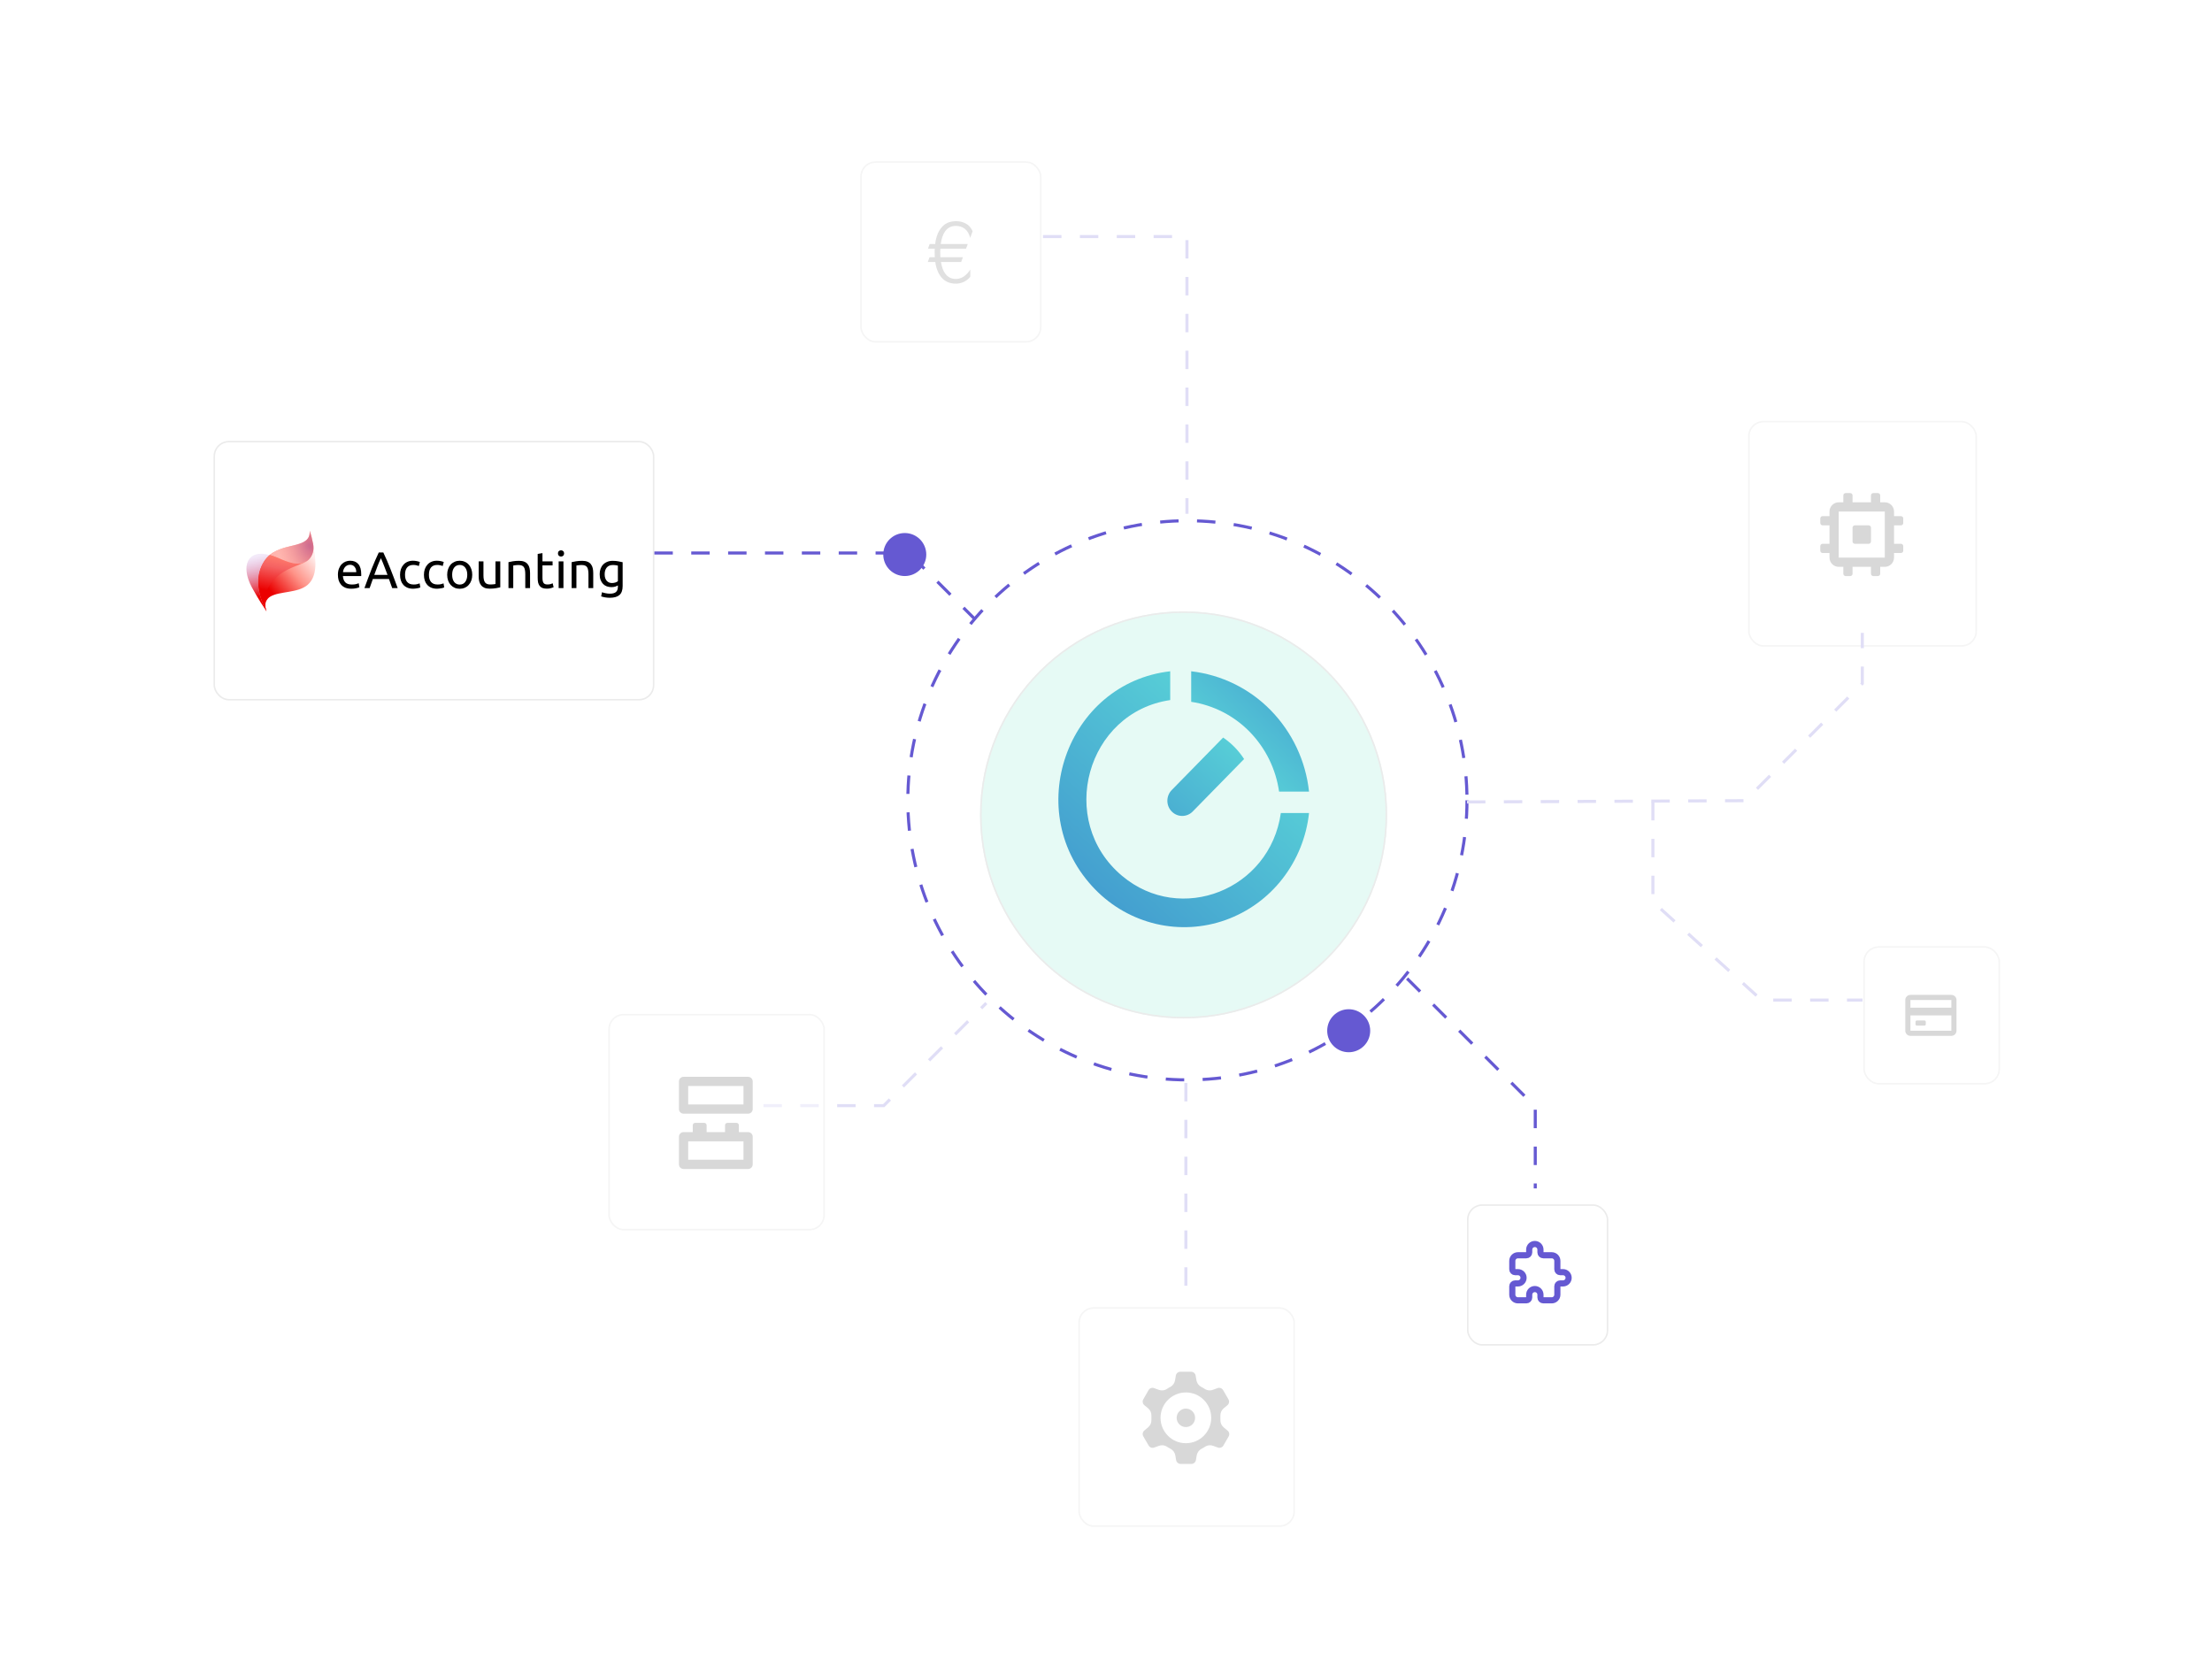 <svg width="1440" height="1080" viewBox="0 0 1440 1080" fill="none" xmlns="http://www.w3.org/2000/svg">
<g filter="url(#filter0_d_525_72959)">
<rect x="139" y="277" width="287" height="169" rx="10" fill="white"/>
<rect x="139.5" y="277.5" width="286" height="168" rx="9.5" stroke="#EBEBEB"/>
<path d="M219.982 364.194C219.982 362.654 220.202 361.316 220.651 360.182C221.099 359.023 221.692 358.067 222.428 357.305C223.164 356.544 224.011 355.977 224.967 355.596C225.923 355.215 226.905 355.029 227.912 355.029C230.256 355.029 232.05 355.765 233.294 357.238C234.546 358.685 235.164 360.91 235.164 363.898V364.431C235.164 364.634 235.156 364.82 235.13 364.998H223.224C223.359 366.8 223.884 368.18 224.798 369.11C225.712 370.05 227.142 370.515 229.08 370.515C230.171 370.515 231.085 370.422 231.821 370.244C232.583 370.041 233.15 369.855 233.531 369.677L233.963 372.284C233.582 372.487 232.913 372.699 231.957 372.919C231.018 373.139 229.951 373.257 228.741 373.257C227.226 373.257 225.906 373.037 224.798 372.589C223.706 372.123 222.8 371.488 222.09 370.684C221.379 369.881 220.837 368.933 220.482 367.841C220.143 366.724 219.982 365.514 219.982 364.194ZM231.923 362.484C231.948 361.079 231.585 359.929 230.848 359.04C230.137 358.126 229.139 357.669 227.869 357.669C227.159 357.669 226.524 357.813 225.965 358.101C225.432 358.371 224.975 358.727 224.594 359.175C224.214 359.624 223.917 360.132 223.689 360.716C223.486 361.3 223.351 361.883 223.291 362.493H231.923V362.484ZM255.33 372.859C254.95 371.852 254.594 370.871 254.264 369.914C253.926 368.933 253.587 367.943 253.223 366.936H242.721L240.614 372.859H237.237C238.126 370.405 238.964 368.146 239.742 366.072C240.521 363.974 241.283 361.993 242.019 360.115C242.78 358.245 243.525 356.459 244.261 354.758C244.998 353.04 245.768 351.348 246.572 349.672H249.55C250.354 351.348 251.124 353.04 251.861 354.758C252.597 356.451 253.333 358.236 254.069 360.115C254.831 361.985 255.593 363.974 256.38 366.072C257.158 368.146 257.996 370.414 258.893 372.859H255.347H255.33ZM252.284 364.261C251.573 362.323 250.854 360.445 250.143 358.642C249.449 356.814 248.73 355.063 247.968 353.387C247.189 355.063 246.436 356.814 245.725 358.642C245.031 360.445 244.346 362.323 243.652 364.261H252.284ZM268.955 373.257C267.55 373.257 266.315 373.037 265.24 372.589C264.191 372.14 263.302 371.522 262.566 370.718C261.855 369.914 261.313 368.967 260.958 367.875C260.602 366.758 260.425 365.531 260.425 364.194C260.425 362.857 260.611 361.63 260.992 360.513C261.39 359.395 261.948 358.439 262.667 357.635C263.378 356.806 264.25 356.171 265.274 355.731C266.323 355.266 267.483 355.029 268.752 355.029C269.53 355.029 270.309 355.096 271.096 355.232C271.875 355.367 272.628 355.579 273.339 355.867L272.636 358.507C272.171 358.287 271.621 358.109 270.994 357.974C270.394 357.838 269.742 357.771 269.057 357.771C267.313 357.771 265.976 358.321 265.045 359.412C264.131 360.504 263.674 362.103 263.674 364.194C263.674 365.133 263.776 365.988 263.979 366.766C264.199 367.545 264.538 368.213 264.986 368.772C265.452 369.33 266.044 369.762 266.763 370.075C267.474 370.363 268.346 370.507 269.37 370.507C270.199 370.507 270.944 370.431 271.612 370.27C272.281 370.117 272.805 369.948 273.186 369.771L273.618 372.377C273.44 372.487 273.186 372.597 272.848 372.715C272.509 372.809 272.137 372.885 271.714 372.952C271.291 373.045 270.834 373.105 270.343 373.156C269.877 373.223 269.42 373.257 268.972 373.257H268.955ZM284.509 373.257C283.104 373.257 281.869 373.037 280.794 372.589C279.745 372.14 278.856 371.522 278.12 370.718C277.409 369.914 276.867 368.967 276.512 367.875C276.157 366.758 275.979 365.531 275.979 364.194C275.979 362.857 276.165 361.63 276.546 360.513C276.944 359.395 277.502 358.439 278.221 357.635C278.932 356.806 279.804 356.171 280.828 355.731C281.877 355.266 283.037 355.029 284.306 355.029C285.085 355.029 285.872 355.096 286.65 355.232C287.429 355.367 288.173 355.579 288.893 355.867L288.19 358.507C287.725 358.287 287.175 358.109 286.549 357.974C285.948 357.838 285.296 357.771 284.611 357.771C282.867 357.771 281.53 358.321 280.599 359.412C279.685 360.504 279.228 362.103 279.228 364.194C279.228 365.133 279.33 365.988 279.533 366.766C279.753 367.545 280.092 368.213 280.54 368.772C281.006 369.33 281.598 369.762 282.317 370.075C283.028 370.363 283.9 370.507 284.924 370.507C285.753 370.507 286.498 370.431 287.166 370.27C287.835 370.117 288.36 369.948 288.74 369.771L289.172 372.377C288.994 372.487 288.74 372.597 288.402 372.715C288.063 372.809 287.691 372.885 287.268 372.952C286.845 373.045 286.388 373.105 285.897 373.156C285.432 373.223 284.975 373.257 284.526 373.257H284.509ZM307.426 364.16C307.426 365.539 307.222 366.792 306.825 367.909C306.427 369.026 305.852 369.982 305.115 370.786C304.404 371.59 303.541 372.216 302.543 372.656C301.536 373.079 300.444 373.291 299.268 373.291C298.091 373.291 296.991 373.079 295.993 372.656C294.986 372.208 294.123 371.59 293.386 370.786C292.675 369.982 292.117 369.026 291.711 367.909C291.313 366.792 291.11 365.548 291.11 364.16C291.11 362.772 291.313 361.562 291.711 360.445C292.108 359.311 292.667 358.338 293.386 357.534C294.123 356.73 294.994 356.12 295.993 355.697C297 355.249 298.091 355.029 299.268 355.029C300.444 355.029 301.544 355.249 302.543 355.697C303.55 356.12 304.404 356.738 305.115 357.534C305.852 358.338 306.419 359.311 306.825 360.445C307.222 361.562 307.426 362.797 307.426 364.16ZM304.184 364.16C304.184 362.197 303.736 360.648 302.847 359.514C301.976 358.355 300.783 357.771 299.268 357.771C297.753 357.771 296.551 358.355 295.654 359.514C294.783 360.648 294.351 362.205 294.351 364.16C294.351 366.115 294.783 367.68 295.654 368.84C296.543 369.974 297.753 370.549 299.268 370.549C300.783 370.549 301.976 369.982 302.847 368.84C303.736 367.68 304.184 366.115 304.184 364.16ZM325.654 372.352C324.943 372.529 323.995 372.715 322.81 372.919C321.651 373.122 320.306 373.223 318.765 373.223C317.428 373.223 316.303 373.037 315.389 372.656C314.475 372.258 313.739 371.7 313.18 370.981C312.622 370.27 312.224 369.432 311.978 368.476C311.733 367.494 311.615 366.411 311.615 365.235V355.469H314.729V364.566C314.729 366.682 315.067 368.205 315.736 369.119C316.404 370.033 317.53 370.49 319.112 370.49C319.451 370.49 319.789 370.481 320.145 370.456C320.5 370.431 320.839 370.414 321.152 370.388C321.465 370.346 321.744 370.312 321.99 370.287C322.26 370.244 322.447 370.194 322.557 370.151V355.469H325.671V372.36L325.654 372.352ZM331.019 355.96C331.73 355.782 332.678 355.596 333.863 355.393C335.047 355.19 336.41 355.088 337.941 355.088C339.321 355.088 340.472 355.291 341.386 355.689C342.3 356.07 343.027 356.611 343.561 357.331C344.119 358.025 344.508 358.862 344.728 359.836C344.948 360.817 345.067 361.9 345.067 363.077V372.842H341.953V363.745C341.953 362.67 341.877 361.756 341.716 361.003C341.58 360.242 341.352 359.632 341.013 359.167C340.675 358.702 340.235 358.363 339.676 358.16C339.118 357.94 338.424 357.821 337.603 357.821C337.264 357.821 336.926 357.83 336.562 357.855C336.207 357.881 335.86 357.915 335.53 357.957C335.217 357.982 334.929 358.016 334.658 358.058C334.413 358.101 334.235 358.135 334.125 358.16V372.842H331.011V355.951L331.019 355.96ZM353.14 355.46H359.732V358.067H353.14V366.098C353.14 366.969 353.208 367.689 353.343 368.273C353.479 368.831 353.682 369.28 353.944 369.61C354.215 369.923 354.545 370.143 354.951 370.278C355.349 370.414 355.823 370.481 356.356 370.481C357.295 370.481 358.04 370.38 358.598 370.177C359.174 369.957 359.58 369.796 359.8 369.711L360.401 372.284C360.088 372.436 359.546 372.631 358.759 372.851C357.981 373.096 357.084 373.215 356.085 373.215C354.9 373.215 353.919 373.071 353.14 372.783C352.378 372.47 351.769 372.013 351.304 371.412C350.838 370.811 350.5 370.075 350.297 369.204C350.119 368.315 350.026 367.283 350.026 366.123V350.603L353.14 350.07V355.452V355.46ZM366.799 372.859H363.684V355.46H366.799V372.859ZM365.225 352.312C364.666 352.312 364.184 352.135 363.786 351.779C363.405 351.398 363.219 350.899 363.219 350.273C363.219 349.647 363.405 349.156 363.786 348.8C364.184 348.42 364.666 348.233 365.225 348.233C365.783 348.233 366.249 348.42 366.629 348.8C367.027 349.156 367.23 349.647 367.23 350.273C367.23 350.899 367.027 351.398 366.629 351.779C366.249 352.135 365.783 352.312 365.225 352.312ZM372.147 355.96C372.858 355.782 373.806 355.596 374.99 355.393C376.175 355.19 377.529 355.088 379.069 355.088C380.449 355.088 381.6 355.291 382.514 355.689C383.427 356.07 384.155 356.611 384.688 357.331C385.247 358.025 385.636 358.862 385.856 359.836C386.076 360.817 386.195 361.9 386.195 363.077V372.842H383.08V363.745C383.08 362.67 383.004 361.756 382.844 361.003C382.708 360.242 382.471 359.632 382.141 359.167C381.803 358.702 381.363 358.363 380.804 358.16C380.246 357.94 379.552 357.821 378.731 357.821C378.392 357.821 378.054 357.83 377.69 357.855C377.334 357.881 376.987 357.915 376.649 357.957C376.336 357.982 376.048 358.016 375.777 358.058C375.532 358.101 375.354 358.135 375.244 358.16V372.842H372.13V355.951L372.147 355.96ZM402.265 371.116C401.994 371.294 401.47 371.531 400.691 371.818C399.929 372.089 399.041 372.216 398.017 372.216C396.993 372.216 395.977 372.047 395.038 371.717C394.124 371.378 393.32 370.871 392.626 370.177C391.932 369.466 391.391 368.586 390.984 367.536C390.587 366.487 390.384 365.243 390.384 363.788C390.384 362.518 390.57 361.359 390.951 360.309C391.331 359.243 391.873 358.321 392.592 357.568C393.329 356.789 394.217 356.188 395.267 355.765C396.316 355.317 397.501 355.096 398.812 355.096C400.259 355.096 401.52 355.207 402.595 355.435C403.687 355.638 404.601 355.824 405.337 356.002V371.522C405.337 374.196 404.643 376.143 403.264 377.344C401.884 378.546 399.786 379.147 396.976 379.147C395.884 379.147 394.843 379.054 393.862 378.876C392.905 378.698 392.068 378.487 391.348 378.241L391.915 375.533C392.542 375.779 393.295 375.99 394.192 376.168C395.106 376.371 396.054 376.473 397.035 376.473C398.888 376.473 400.209 376.109 401.013 375.373C401.842 374.636 402.248 373.469 402.248 371.861V371.125L402.265 371.116ZM402.231 358.202C401.918 358.109 401.495 358.033 400.962 357.965C400.446 357.872 399.743 357.83 398.855 357.83C397.179 357.83 395.884 358.38 394.97 359.472C394.082 360.563 393.633 362.01 393.633 363.821C393.633 364.828 393.752 365.683 394.006 366.394C394.276 367.105 394.615 367.697 395.038 368.171C395.487 368.637 395.986 368.983 396.544 369.212C397.128 369.432 397.712 369.55 398.321 369.55C399.151 369.55 399.904 369.44 400.598 369.212C401.292 368.967 401.833 368.687 402.24 368.374V358.202H402.231Z" fill="black"/>
<mask id="mask0_525_72959" style="mask-type:luminance" maskUnits="userSpaceOnUse" x="150" y="329" width="65" height="65">
<path d="M214.827 329.683H150.943V393.566H214.827V329.683Z" fill="white"/>
</mask>
<g mask="url(#mask0_525_72959)">
<path d="M201.582 335.429C202.623 348.783 180.875 341.437 171.989 355.409C166.607 363.897 166.658 374.28 173.377 387.795C173.402 387.846 173.478 387.82 173.462 387.761C170.83 381.059 175.975 378.368 176.119 378.3C182.102 374.822 193.839 376.133 200.161 370.836C204.164 367.476 205.323 362.255 205.348 357.059C205.323 352.718 204.121 342.613 201.582 335.437V335.429Z" fill="url(#paint0_linear_525_72959)"/>
<path d="M200.882 354.402C194.849 359.293 187.461 356.043 180.682 353.115C178.846 352.328 177.179 351.736 175.588 351.304C185.675 342.884 202.499 347.225 201.585 335.429C202.524 338.077 203.277 341.107 203.853 344.111C204.547 347.708 203.734 351.761 200.882 354.41V354.402Z" fill="url(#paint1_linear_525_72959)"/>
<path d="M200.882 354.402C194.849 359.293 187.461 356.043 180.682 353.115C178.846 352.328 177.179 351.736 175.588 351.304C185.675 342.884 202.499 347.225 201.585 335.429C202.524 338.077 203.277 341.107 203.853 344.111C204.547 347.708 203.734 351.761 200.882 354.41V354.402Z" fill="url(#paint2_radial_525_72959)" fill-opacity="0.4"/>
<path d="M171.981 355.41C166.599 363.897 166.641 374.289 173.377 387.804C173.352 387.779 173.318 387.719 173.225 387.584C172.345 386.289 167.86 379.604 163.942 372.309C156.656 358.811 160.751 347.319 175.578 351.305C174.249 352.422 173.022 353.759 171.981 355.41Z" fill="url(#paint3_linear_525_72959)"/>
<path d="M200.881 354.402C200.517 354.757 199.798 355.307 199.044 355.713C194.94 357.981 185.818 359.936 179.251 366.418C169.671 375.88 172.861 386.102 173.403 387.609C173.445 387.735 173.471 387.812 173.412 387.812C173.378 387.812 173.352 387.735 173.31 387.651C166.641 374.195 166.574 363.863 171.939 355.4C172.98 353.758 174.232 352.421 175.586 351.296C177.152 351.727 178.844 352.294 180.681 353.081C187.485 356.035 194.872 359.285 200.881 354.393V354.402Z" fill="url(#paint4_linear_525_72959)"/>
</g>
</g>
<g opacity="0.5" filter="url(#filter1_d_525_72959)">
<rect x="560" y="95" width="118" height="118" rx="10" fill="white"/>
<rect x="560.5" y="95.5" width="117" height="117" rx="9.5" stroke="#EBEBEB"/>
<path opacity="0.8" d="M605.131 157.466H608.579C608.541 156.938 608.513 156.42 608.494 155.911C608.475 155.401 608.465 154.883 608.464 154.357V153.142C608.464 152.746 608.483 152.341 608.521 151.927H604.113L605.187 148.874H608.805C609.041 146.439 609.651 144.055 610.614 141.807C611.358 140.1 612.412 138.547 613.723 137.226C614.848 136.108 616.21 135.258 617.708 134.739C619.156 134.249 620.674 134.001 622.202 134.004C623.735 133.968 625.263 134.188 626.724 134.654C627.854 135.029 628.922 135.572 629.89 136.265C630.697 136.844 631.396 137.562 631.953 138.385C632.416 139.076 632.823 139.804 633.168 140.561L631.585 144.861C631.298 143.595 630.811 142.383 630.143 141.271C629.575 140.331 628.836 139.507 627.964 138.839C627.15 138.224 626.231 137.764 625.251 137.482C624.258 137.197 623.231 137.055 622.198 137.058C620.846 137.031 619.508 137.331 618.298 137.934C617.162 138.523 616.176 139.364 615.415 140.393C614.583 141.529 613.936 142.788 613.497 144.126C612.982 145.669 612.622 147.259 612.423 148.874H630.004L628.873 151.926H612.14C612.14 152.34 612.131 152.736 612.112 153.113C612.093 153.489 612.084 153.885 612.084 154.3C612.084 154.827 612.093 155.355 612.112 155.883C612.131 156.411 612.159 156.938 612.197 157.466H626.838L625.707 160.518H612.536C612.773 162.038 613.151 163.533 613.664 164.984C614.105 166.249 614.755 167.432 615.586 168.484C616.351 169.442 617.315 170.223 618.412 170.773C619.593 171.339 620.89 171.62 622.199 171.593C624.088 171.603 625.934 171.031 627.485 169.954C629.179 168.764 630.597 167.223 631.643 165.436V170.185C630.545 171.538 629.165 172.638 627.601 173.407C625.925 174.245 624.074 174.671 622.201 174.651C620.703 174.652 619.214 174.413 617.792 173.944C616.329 173.454 614.989 172.654 613.864 171.598C612.567 170.352 611.512 168.876 610.755 167.245C609.778 165.115 609.14 162.845 608.864 160.518H604L605.131 157.466Z" fill="#B1B1B1"/>
</g>
<g opacity="0.5" filter="url(#filter2_d_525_72959)">
<rect x="702" y="841" width="141" height="143" rx="10" fill="white"/>
<rect x="702.5" y="841.5" width="140" height="142" rx="9.5" stroke="#EBEBEB"/>
<path fill-rule="evenodd" clip-rule="evenodd" d="M796.629 919.222C795.174 918.012 794.374 916.185 794.469 914.293V913V911.707C794.374 909.815 795.174 907.988 796.629 906.778L799.029 904.794C800.158 903.86 800.449 902.247 799.719 900.976L796.239 894.964C795.707 894.04 794.725 893.468 793.659 893.461C793.298 893.455 792.94 893.527 792.609 893.672L789.609 894.754C788.94 895.016 788.228 895.149 787.509 895.144C786.36 895.141 785.235 894.808 784.269 894.183C783.564 893.694 782.822 893.262 782.049 892.89C780.361 892.023 779.182 890.406 778.869 888.531L778.359 885.525C778.122 884.055 776.845 882.981 775.359 883H768.459C766.973 882.981 765.697 884.055 765.459 885.525L764.949 888.531C764.663 890.383 763.531 891.994 761.889 892.89C761.117 893.262 760.374 893.694 759.669 894.183C758.704 894.808 757.579 895.141 756.429 895.144C755.711 895.149 754.998 895.016 754.329 894.754L751.329 893.672C750.998 893.527 750.64 893.455 750.279 893.461C749.214 893.468 748.232 894.04 747.699 894.964L744.279 900.976C743.556 902.254 743.861 903.868 744.999 904.794L747.399 906.778C748.854 907.988 749.655 909.815 749.559 911.707V913V914.293C749.655 916.185 748.854 918.012 747.399 919.222L744.999 921.206C743.861 922.132 743.556 923.746 744.279 925.024L747.759 931.036C748.292 931.96 749.274 932.532 750.339 932.539C750.7 932.545 751.058 932.473 751.389 932.328L754.389 931.246C755.058 930.984 755.771 930.851 756.489 930.856C757.639 930.859 758.764 931.192 759.729 931.817C760.434 932.306 761.177 932.738 761.949 933.11C763.637 933.977 764.817 935.594 765.129 937.469L765.639 940.475C765.877 941.945 767.153 943.019 768.639 943H775.539C777.025 943.019 778.302 941.945 778.539 940.475L779.049 937.469C779.362 935.594 780.541 933.977 782.229 933.11C783.002 932.738 783.744 932.306 784.449 931.817C785.415 931.192 786.54 930.859 787.689 930.856C788.408 930.851 789.12 930.984 789.789 931.246L792.789 932.328C793.12 932.473 793.478 932.545 793.839 932.539C794.905 932.532 795.887 931.96 796.419 931.036L799.899 925.024C800.583 923.704 800.201 922.08 798.999 921.206L796.629 919.222ZM771.999 929.533C762.887 929.533 755.499 922.131 755.499 913C755.499 903.869 762.887 896.467 771.999 896.467C781.112 896.467 788.499 903.869 788.499 913C788.499 917.385 786.761 921.59 783.667 924.691C780.572 927.791 776.375 929.533 771.999 929.533ZM765.999 913C765.999 909.68 768.686 906.988 771.999 906.988C775.313 906.988 777.999 909.68 777.999 913C777.999 916.32 775.313 919.012 771.999 919.012C768.686 919.012 765.999 916.32 765.999 913Z" fill="#B1B1B1"/>
</g>
<g filter="url(#filter3_d_525_72959)">
<rect x="955" y="774" width="92" height="92" rx="10" fill="white"/>
<rect x="955.5" y="774.5" width="91" height="91" rx="9.5" stroke="#EBEBEB"/>
<path d="M1017.5 825.502H1015.67C1014.65 825.502 1013.83 826.322 1013.83 827.335V832.835C1013.83 834.86 1012.19 836.502 1010.17 836.502H1004.67C1003.65 836.502 1002.83 835.681 1002.83 834.668V832.835C1002.83 830.81 1001.19 829.168 999.167 829.168C997.142 829.168 995.5 830.81 995.5 832.835V834.668C995.5 835.681 994.679 836.502 993.667 836.502H988.167C986.142 836.502 984.5 834.86 984.5 832.835V827.335C984.5 826.322 985.321 825.502 986.333 825.502H988.167C990.192 825.502 991.833 823.86 991.833 821.835C991.833 819.81 990.192 818.168 988.167 818.168H986.333C985.321 818.168 984.5 817.347 984.5 816.335V810.835C984.5 808.81 986.142 807.168 988.167 807.168H993.667C994.679 807.168 995.5 806.347 995.5 805.335V803.502C995.5 801.477 997.142 799.835 999.167 799.835C1001.19 799.835 1002.83 801.477 1002.83 803.502V805.335C1002.83 806.347 1003.65 807.168 1004.67 807.168H1010.17C1012.19 807.168 1013.83 808.81 1013.83 810.835V816.335C1013.83 817.347 1014.65 818.168 1015.67 818.168H1017.5C1019.53 818.168 1021.17 819.81 1021.17 821.835C1021.17 823.86 1019.53 825.502 1017.5 825.502Z" stroke="#6559D2" stroke-width="4"/>
</g>
<g opacity="0.5" filter="url(#filter4_d_525_72959)">
<rect x="1138" y="264" width="149" height="147" rx="10" fill="white"/>
<rect x="1138.5" y="264.5" width="148" height="146" rx="9.5" stroke="#EBEBEB"/>
<path fill-rule="evenodd" clip-rule="evenodd" d="M1237.5 332C1238.33 332 1239 331.328 1239 330.5V327.5C1239 326.672 1238.33 326 1237.5 326H1233V323C1233 319.686 1230.31 317 1227 317H1224V312.5C1224 311.672 1223.33 311 1222.5 311H1219.5C1218.67 311 1218 311.672 1218 312.5V317H1206V312.5C1206 311.672 1205.33 311 1204.5 311H1201.5C1200.67 311 1200 311.672 1200 312.5V317H1197C1193.69 317 1191 319.686 1191 323V326H1186.5C1185.67 326 1185 326.672 1185 327.5V330.5C1185 331.328 1185.67 332 1186.5 332H1191V344H1186.5C1185.67 344 1185 344.672 1185 345.5V348.5C1185 349.328 1185.67 350 1186.5 350H1191V353C1191 356.314 1193.69 359 1197 359H1200V363.5C1200 364.328 1200.67 365 1201.5 365H1204.5C1205.33 365 1206 364.328 1206 363.5V359H1218V363.5C1218 364.328 1218.67 365 1219.5 365H1222.5C1223.33 365 1224 364.328 1224 363.5V359H1227C1230.31 359 1233 356.314 1233 353V350H1237.5C1238.33 350 1239 349.328 1239 348.5V345.5C1239 344.672 1238.33 344 1237.5 344H1233V332H1237.5ZM1227 353H1197V323H1227V353ZM1216.5 344H1207.5C1206.67 344 1206 343.328 1206 342.5V333.5C1206 332.672 1206.67 332 1207.5 332H1216.5C1217.33 332 1218 332.672 1218 333.5V342.5C1218 343.328 1217.33 344 1216.5 344Z" fill="#B1B1B1"/>
</g>
<g filter="url(#filter5_d_525_72959)">
<path d="M903 520.5C903 447.322 843.678 388 770.5 388C697.322 388 638 447.322 638 520.5C638 593.678 697.322 653 770.5 653C843.678 653 903 593.678 903 520.5Z" fill="#E6FAF5"/>
<path d="M902.5 520.5C902.5 447.598 843.402 388.5 770.5 388.5C697.598 388.5 638.5 447.598 638.5 520.5C638.5 593.402 697.598 652.5 770.5 652.5C843.402 652.5 902.5 593.402 902.5 520.5Z" stroke="#EBEBEB"/>
</g>
<path d="M730.51 570.225C687.645 534.331 707.377 463.713 761.8 455.743V437C694.379 444.652 664.245 529.278 713.022 579.083C723.837 590.179 737.598 597.954 752.684 601.491C767.706 604.993 783.42 604.089 797.94 598.885C812.551 593.632 825.367 584.331 834.889 572.068C844.51 559.687 850.494 544.871 852.17 529.281H833.82C826.742 579.316 768.62 602.176 730.511 570.224" fill="url(#paint5_linear_525_72959)"/>
<path d="M832.668 515.337H852.168C850.038 495.409 841.273 476.774 827.279 462.427C813.444 448.242 795.142 439.262 775.457 437V456.883C789.947 459.07 803.326 465.932 813.557 476.424C823.901 487.034 830.595 500.665 832.668 515.337Z" fill="url(#paint6_linear_525_72959)"/>
<path d="M762.785 528.278C763.678 529.192 764.744 529.919 765.921 530.418C767.09 530.913 768.347 531.169 769.617 531.169C770.887 531.169 772.144 530.913 773.313 530.418C774.49 529.919 775.556 529.192 776.449 528.278L809.898 494.121C806.331 488.596 801.692 483.843 796.255 480.143L762.785 514.323C761.882 515.241 761.169 516.329 760.685 517.523C760.198 518.722 759.948 520.005 759.949 521.3C759.95 522.594 760.2 523.876 760.685 525.077C761.171 526.269 761.884 527.356 762.785 528.277" fill="url(#paint7_linear_525_72959)"/>
<circle cx="773" cy="521" r="182" stroke="#6559D2" stroke-width="2" stroke-dasharray="12 12"/>
<g opacity="0.5" filter="url(#filter6_d_525_72959)">
<rect x="1213" y="606" width="89" height="90" rx="10" fill="white"/>
<rect x="1213.5" y="606.5" width="88" height="89" rx="9.5" stroke="#EBEBEB"/>
<path fill-rule="evenodd" clip-rule="evenodd" d="M1243.67 637.667H1270.33C1272.17 637.667 1273.67 639.159 1273.67 641V661C1273.67 662.841 1272.17 664.334 1270.33 664.334H1243.67C1241.83 664.334 1240.33 662.841 1240.33 661V641C1240.33 639.159 1241.83 637.667 1243.67 637.667ZM1270.33 646V641H1243.67V646H1270.33ZM1243.67 661V651H1270.33V661H1243.67ZM1247.83 654.334H1252.83C1253.29 654.334 1253.67 654.707 1253.67 655.167V656.834C1253.67 657.294 1253.29 657.667 1252.83 657.667H1247.83C1247.37 657.667 1247 657.294 1247 656.834V655.167C1247 654.707 1247.37 654.334 1247.83 654.334Z" fill="#B1B1B1"/>
</g>
<path d="M497 719.772H575.312L642.085 653" stroke="#E0DEF6" stroke-width="2" stroke-dasharray="12 12"/>
<g opacity="0.5" filter="url(#filter7_d_525_72959)">
<rect x="396" y="650" width="141" height="141" rx="10" fill="white"/>
<rect x="396.5" y="650.5" width="140" height="140" rx="9.5" stroke="#EBEBEB"/>
<path fill-rule="evenodd" clip-rule="evenodd" d="M487 691H445C443.343 691 442 692.343 442 694V712C442 713.657 443.343 715 445 715H487C488.657 715 490 713.657 490 712V694C490 692.343 488.657 691 487 691ZM481 722.5V727H487C488.657 727 490 728.343 490 730V748C490 749.657 488.657 751 487 751H445C443.343 751 442 749.657 442 748V730C442 728.343 443.343 727 445 727H451V722.5C451 721.672 451.672 721 452.5 721H458.5C459.328 721 460 721.672 460 722.5V727H472V722.5C472 721.672 472.672 721 473.5 721H479.5C480.328 721 481 721.672 481 722.5ZM448 745H484V733H448V745ZM448 709H484V697H448V709Z" fill="#B1B1B1"/>
</g>
<path d="M916 637L999.449 720.447V773.647" stroke="#6559D2" stroke-width="2" stroke-dasharray="12 12"/>
<circle cx="878" cy="671" r="14" fill="#6559D2"/>
<path d="M955 522.071L1136.09 521.238L1212.36 444.967V412" stroke="#E0DEF6" stroke-width="2" stroke-dasharray="12 12"/>
<path d="M1076.03 522.07V587.096L1146.77 651.052H1212.48" stroke="#E0DEF6" stroke-width="2" stroke-dasharray="12 12"/>
<path d="M772 705V841.827" stroke="#E0DEF6" stroke-width="2" stroke-dasharray="12 12"/>
<path d="M679 154H772.7V334.464" stroke="#E0DEF6" stroke-width="2" stroke-dasharray="12 12"/>
<path d="M426 360H591.579L634.845 403.265" stroke="#6559D2" stroke-width="2" stroke-dasharray="12 12"/>
<circle cx="589" cy="361" r="14" fill="#6559D2"/>
<defs>
<filter id="filter0_d_525_72959" x="59" y="207" width="447" height="329" filterUnits="userSpaceOnUse" color-interpolation-filters="sRGB">
<feFlood flood-opacity="0" result="BackgroundImageFix"/>
<feColorMatrix in="SourceAlpha" type="matrix" values="0 0 0 0 0 0 0 0 0 0 0 0 0 0 0 0 0 0 127 0" result="hardAlpha"/>
<feOffset dy="10"/>
<feGaussianBlur stdDeviation="40"/>
<feComposite in2="hardAlpha" operator="out"/>
<feColorMatrix type="matrix" values="0 0 0 0 0 0 0 0 0 0 0 0 0 0 0 0 0 0 0.102 0"/>
<feBlend mode="normal" in2="BackgroundImageFix" result="effect1_dropShadow_525_72959"/>
<feBlend mode="normal" in="SourceGraphic" in2="effect1_dropShadow_525_72959" result="shape"/>
</filter>
<filter id="filter1_d_525_72959" x="480" y="25" width="278" height="278" filterUnits="userSpaceOnUse" color-interpolation-filters="sRGB">
<feFlood flood-opacity="0" result="BackgroundImageFix"/>
<feColorMatrix in="SourceAlpha" type="matrix" values="0 0 0 0 0 0 0 0 0 0 0 0 0 0 0 0 0 0 127 0" result="hardAlpha"/>
<feOffset dy="10"/>
<feGaussianBlur stdDeviation="40"/>
<feComposite in2="hardAlpha" operator="out"/>
<feColorMatrix type="matrix" values="0 0 0 0 0 0 0 0 0 0 0 0 0 0 0 0 0 0 0.102 0"/>
<feBlend mode="normal" in2="BackgroundImageFix" result="effect1_dropShadow_525_72959"/>
<feBlend mode="normal" in="SourceGraphic" in2="effect1_dropShadow_525_72959" result="shape"/>
</filter>
<filter id="filter2_d_525_72959" x="622" y="771" width="301" height="303" filterUnits="userSpaceOnUse" color-interpolation-filters="sRGB">
<feFlood flood-opacity="0" result="BackgroundImageFix"/>
<feColorMatrix in="SourceAlpha" type="matrix" values="0 0 0 0 0 0 0 0 0 0 0 0 0 0 0 0 0 0 127 0" result="hardAlpha"/>
<feOffset dy="10"/>
<feGaussianBlur stdDeviation="40"/>
<feComposite in2="hardAlpha" operator="out"/>
<feColorMatrix type="matrix" values="0 0 0 0 0 0 0 0 0 0 0 0 0 0 0 0 0 0 0.102 0"/>
<feBlend mode="normal" in2="BackgroundImageFix" result="effect1_dropShadow_525_72959"/>
<feBlend mode="normal" in="SourceGraphic" in2="effect1_dropShadow_525_72959" result="shape"/>
</filter>
<filter id="filter3_d_525_72959" x="875" y="704" width="252" height="252" filterUnits="userSpaceOnUse" color-interpolation-filters="sRGB">
<feFlood flood-opacity="0" result="BackgroundImageFix"/>
<feColorMatrix in="SourceAlpha" type="matrix" values="0 0 0 0 0 0 0 0 0 0 0 0 0 0 0 0 0 0 127 0" result="hardAlpha"/>
<feOffset dy="10"/>
<feGaussianBlur stdDeviation="40"/>
<feComposite in2="hardAlpha" operator="out"/>
<feColorMatrix type="matrix" values="0 0 0 0 0 0 0 0 0 0 0 0 0 0 0 0 0 0 0.102 0"/>
<feBlend mode="normal" in2="BackgroundImageFix" result="effect1_dropShadow_525_72959"/>
<feBlend mode="normal" in="SourceGraphic" in2="effect1_dropShadow_525_72959" result="shape"/>
</filter>
<filter id="filter4_d_525_72959" x="1058" y="194" width="309" height="307" filterUnits="userSpaceOnUse" color-interpolation-filters="sRGB">
<feFlood flood-opacity="0" result="BackgroundImageFix"/>
<feColorMatrix in="SourceAlpha" type="matrix" values="0 0 0 0 0 0 0 0 0 0 0 0 0 0 0 0 0 0 127 0" result="hardAlpha"/>
<feOffset dy="10"/>
<feGaussianBlur stdDeviation="40"/>
<feComposite in2="hardAlpha" operator="out"/>
<feColorMatrix type="matrix" values="0 0 0 0 0 0 0 0 0 0 0 0 0 0 0 0 0 0 0.102 0"/>
<feBlend mode="normal" in2="BackgroundImageFix" result="effect1_dropShadow_525_72959"/>
<feBlend mode="normal" in="SourceGraphic" in2="effect1_dropShadow_525_72959" result="shape"/>
</filter>
<filter id="filter5_d_525_72959" x="558" y="318" width="425" height="425" filterUnits="userSpaceOnUse" color-interpolation-filters="sRGB">
<feFlood flood-opacity="0" result="BackgroundImageFix"/>
<feColorMatrix in="SourceAlpha" type="matrix" values="0 0 0 0 0 0 0 0 0 0 0 0 0 0 0 0 0 0 127 0" result="hardAlpha"/>
<feOffset dy="10"/>
<feGaussianBlur stdDeviation="40"/>
<feColorMatrix type="matrix" values="0 0 0 0 0.878 0 0 0 0 0.871 0 0 0 0 0.965 0 0 0 1 0"/>
<feBlend mode="normal" in2="BackgroundImageFix" result="effect1_dropShadow_525_72959"/>
<feBlend mode="normal" in="SourceGraphic" in2="effect1_dropShadow_525_72959" result="shape"/>
</filter>
<filter id="filter6_d_525_72959" x="1133" y="536" width="249" height="250" filterUnits="userSpaceOnUse" color-interpolation-filters="sRGB">
<feFlood flood-opacity="0" result="BackgroundImageFix"/>
<feColorMatrix in="SourceAlpha" type="matrix" values="0 0 0 0 0 0 0 0 0 0 0 0 0 0 0 0 0 0 127 0" result="hardAlpha"/>
<feOffset dy="10"/>
<feGaussianBlur stdDeviation="40"/>
<feComposite in2="hardAlpha" operator="out"/>
<feColorMatrix type="matrix" values="0 0 0 0 0 0 0 0 0 0 0 0 0 0 0 0 0 0 0.102 0"/>
<feBlend mode="normal" in2="BackgroundImageFix" result="effect1_dropShadow_525_72959"/>
<feBlend mode="normal" in="SourceGraphic" in2="effect1_dropShadow_525_72959" result="shape"/>
</filter>
<filter id="filter7_d_525_72959" x="316" y="580" width="301" height="301" filterUnits="userSpaceOnUse" color-interpolation-filters="sRGB">
<feFlood flood-opacity="0" result="BackgroundImageFix"/>
<feColorMatrix in="SourceAlpha" type="matrix" values="0 0 0 0 0 0 0 0 0 0 0 0 0 0 0 0 0 0 127 0" result="hardAlpha"/>
<feOffset dy="10"/>
<feGaussianBlur stdDeviation="40"/>
<feComposite in2="hardAlpha" operator="out"/>
<feColorMatrix type="matrix" values="0 0 0 0 0 0 0 0 0 0 0 0 0 0 0 0 0 0 0.102 0"/>
<feBlend mode="normal" in2="BackgroundImageFix" result="effect1_dropShadow_525_72959"/>
<feBlend mode="normal" in="SourceGraphic" in2="effect1_dropShadow_525_72959" result="shape"/>
</filter>
<linearGradient id="paint0_linear_525_72959" x1="202.454" y1="348.266" x2="173.91" y2="373.315" gradientUnits="userSpaceOnUse">
<stop offset="0.04" stop-color="#FFEDEB"/>
<stop offset="0.48" stop-color="#FE9388"/>
<stop offset="0.98" stop-color="#EB0000"/>
</linearGradient>
<linearGradient id="paint1_linear_525_72959" x1="203.929" y1="344.264" x2="179.058" y2="353.344" gradientUnits="userSpaceOnUse">
<stop offset="0.08" stop-color="#FE796B"/>
<stop offset="0.88" stop-color="#FFB5AE"/>
</linearGradient>
<radialGradient id="paint2_radial_525_72959" cx="0" cy="0" r="1" gradientUnits="userSpaceOnUse" gradientTransform="translate(201.592 345.393) rotate(155.98) scale(26.287 34.178)">
<stop offset="0.03" stop-color="#8C57C1"/>
<stop offset="0.86" stop-color="#FFEDEB" stop-opacity="0"/>
</radialGradient>
<linearGradient id="paint3_linear_525_72959" x1="166.929" y1="351.906" x2="172.641" y2="377.844" gradientUnits="userSpaceOnUse">
<stop stop-color="#C497E2" stop-opacity="0.2"/>
<stop offset="1" stop-color="#EB0000"/>
</linearGradient>
<linearGradient id="paint4_linear_525_72959" x1="185.75" y1="353.86" x2="181.409" y2="375.922" gradientUnits="userSpaceOnUse">
<stop stop-color="#FE796B"/>
<stop offset="0.29" stop-color="#F56262"/>
<stop offset="1" stop-color="#EB0000"/>
</linearGradient>
<linearGradient id="paint5_linear_525_72959" x1="714.944" y1="588.593" x2="864.2" y2="424.245" gradientUnits="userSpaceOnUse">
<stop stop-color="#439DCF"/>
<stop offset="1" stop-color="#62E8DB"/>
</linearGradient>
<linearGradient id="paint6_linear_525_72959" x1="855.543" y1="437" x2="773.642" y2="523.808" gradientUnits="userSpaceOnUse">
<stop stop-color="#439DCF"/>
<stop offset="1" stop-color="#62E8DB"/>
</linearGradient>
<linearGradient id="paint7_linear_525_72959" x1="739.42" y1="557.294" x2="840.595" y2="447.746" gradientUnits="userSpaceOnUse">
<stop stop-color="#439DCF"/>
<stop offset="1" stop-color="#62E8DB"/>
</linearGradient>
</defs>
</svg>
